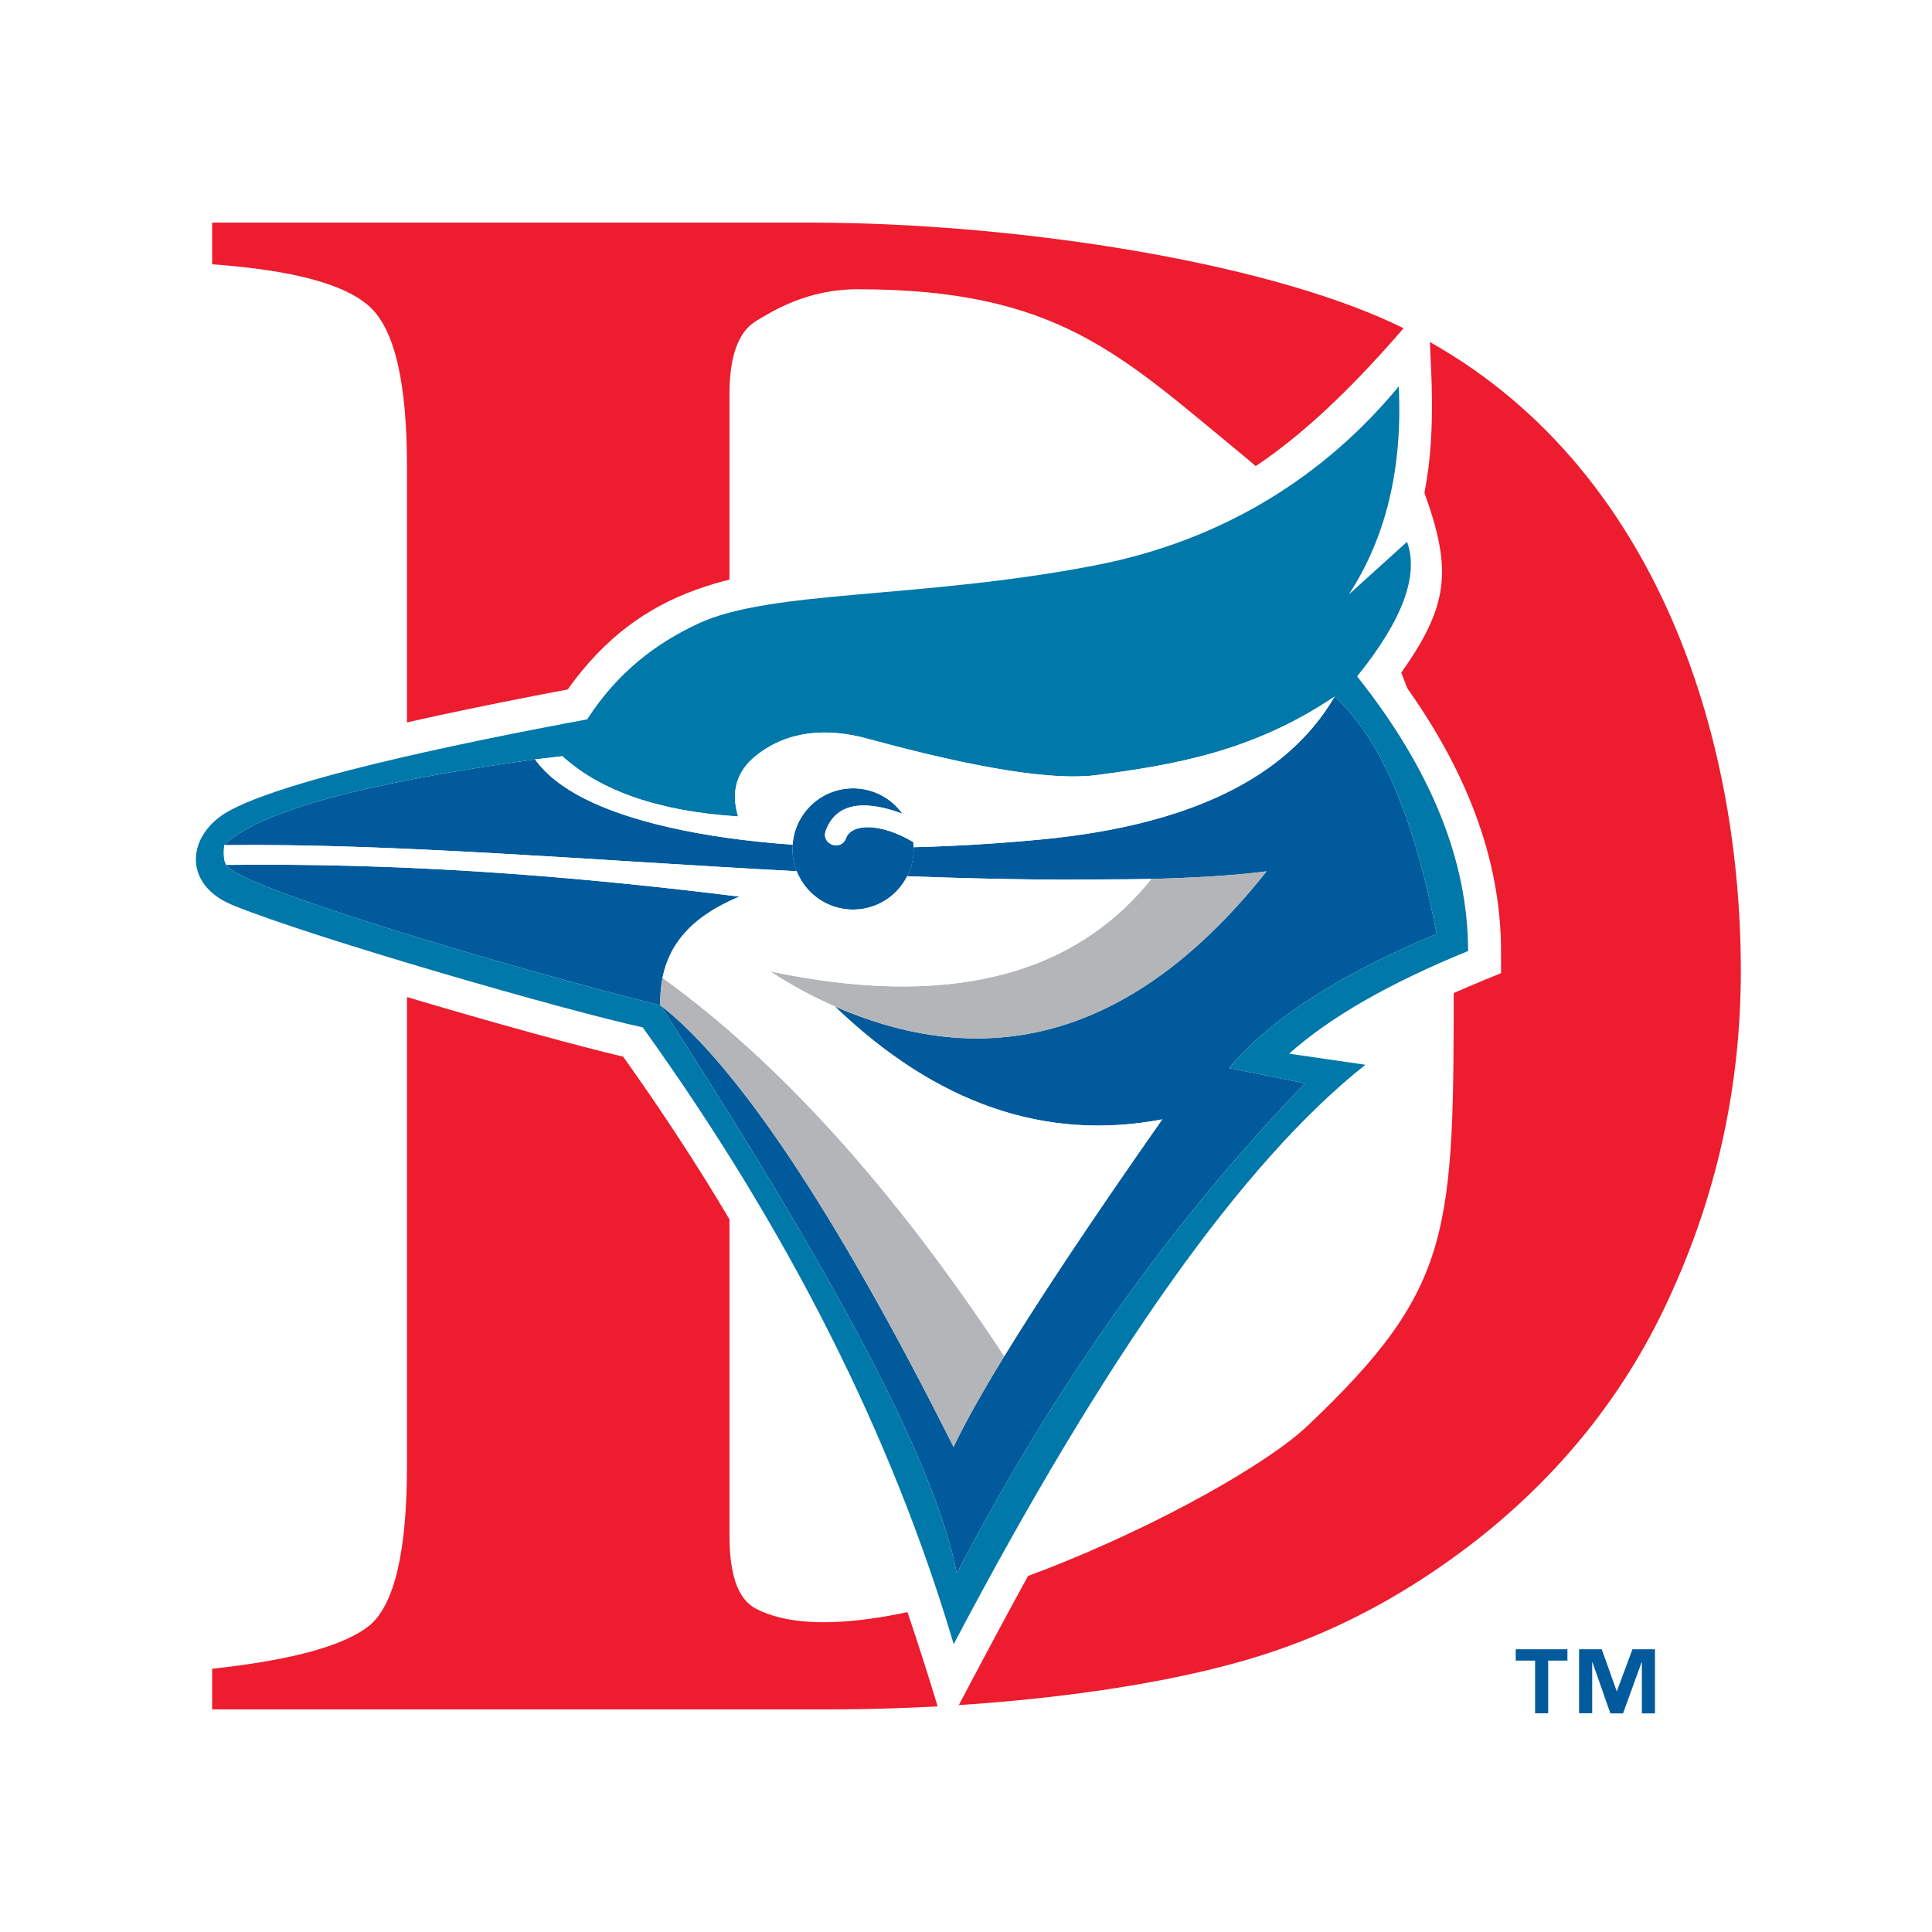 <?xml version="1.0" encoding="utf-8"?>
<!-- Generator: Adobe Illustrator 13.0.0, SVG Export Plug-In . SVG Version: 6.00 Build 14948)  -->
<!DOCTYPE svg PUBLIC "-//W3C//DTD SVG 1.0//EN" "http://www.w3.org/TR/2001/REC-SVG-20010904/DTD/svg10.dtd">
<svg version="1.0" id="Layer_1" xmlns="http://www.w3.org/2000/svg" xmlns:xlink="http://www.w3.org/1999/xlink" x="0px" y="0px"
	 width="192.756px" height="192.756px" viewBox="0 0 192.756 192.756" enable-background="new 0 0 192.756 192.756"
	 xml:space="preserve">
<g>
	<polygon fill-rule="evenodd" clip-rule="evenodd" fill="#FFFFFF" points="0,0 192.756,0 192.756,192.756 0,192.756 0,0 	"/>
	<path fill-rule="evenodd" clip-rule="evenodd" fill="#FFFFFF" d="M37.786,146.242v-99.73c0-8.273-1.283-12.339-2.721-13.754
		c-1.551-1.523-5.815-2.987-14.101-3.578l-2.618-0.186v-9.603h62.433c20.27,0,45.503,3.779,59.582,10.386
		c26.604,12.482,36.137,41.794,36.137,67.093c0,11.56-2.348,22.567-7.049,33.007c-4.664,10.52-11.733,19.391-21.168,26.598
		c-5.963,4.533-12.188,8-18.668,10.367c-11.772,4.406-30.39,6.521-46.998,6.521h-64.27v-9.396l2.514-0.273
		c8.132-0.885,12.545-2.305,14.26-3.736C36.454,158.773,37.783,154.85,37.786,146.242L37.786,146.242L37.786,146.242z
		 M140.517,123.414c1.685-5.84,1.703-13.156,1.705-26.217c0-22.382-6.843-38.777-20.139-49.711c-3-2.462-5.637-4.712-8.217-6.704
		c-2.529-1.949-4.92-3.585-7.5-4.915c-5.086-2.621-11.176-4.19-20.808-4.192c-2.073,0-3.821,0.438-5.255,0.999
		c-0.751,0.293-1.414,0.619-1.988,0.932c-0.582,0.315-1.074,0.619-1.477,0.864c-0.436,0.308-1.238,1.4-1.238,4.817v113.96
		c0,3.693,0.847,4.604,1.099,4.738c9.976,5.318,43.856-10.238,51.792-17.756C135.694,133.406,138.905,129,140.517,123.414
		L140.517,123.414z"/>
	<path fill-rule="evenodd" clip-rule="evenodd" fill="#ED1C2E" d="M21.165,166.494c8.062-0.875,13.317-2.332,15.768-4.379
		c2.446-2.115,3.668-7.406,3.671-15.873v-99.73c0-8.173-1.188-13.427-3.564-15.763c-2.375-2.333-7.667-3.794-15.875-4.379v-4.16
		h59.615c20.089,0,44.845,3.765,58.384,10.118c25.167,11.81,34.518,39.738,34.518,64.542c0,11.165-2.269,21.786-6.804,31.856
		c-4.465,10.07-11.233,18.576-20.304,25.508c-5.762,4.379-11.738,7.699-17.928,9.961c-11.308,4.234-29.543,6.35-46.03,6.35H21.165
		V166.494L21.165,166.494L21.165,166.494z M75.374,160.475c11.847,6.314,47.16-10.721,55.054-18.197
		c14.648-13.879,14.607-19.314,14.611-45.078c0-22.989-7.056-40.287-21.168-51.891c-12.096-9.923-18.369-16.447-38.313-16.451
		c-4.968,0-8.386,2.111-10.185,3.206c-1.728,1.094-2.592,3.503-2.592,7.225v113.96C72.781,156.898,73.534,159.492,75.374,160.475
		L75.374,160.475z"/>
	<path fill-rule="evenodd" clip-rule="evenodd" fill="#FFFFFF" d="M142.115,49.17c2.779,7.712,2.494,11.285-2.574,18.306
		c6.678,9.014,10.213,18.163,10.217,27.404l0.002,2.212c-4.311,1.755-8.586,3.581-12.604,5.952l7.099,1.031
		c-23.45,18.545-36.181,42.475-49.965,68.643c-7.696-26.008-16.255-44.988-32.115-67.293c-8.59-2.014-32.375-8.881-40.212-12.085
		c-8.219-3.36-6.736-11.939-0.774-15.269c4.802-2.684,16.756-5.758,35.446-9.282c7.458-10.453,16.764-11.695,28.658-12.755
		c28.196-2.512,37.896-2.841,57.136-26.119C142.737,36.336,143.377,42.8,142.115,49.17L142.115,49.17z"/>
	<path fill-rule="evenodd" clip-rule="evenodd" fill="#005A9C" d="M143.337,93.169c-2.262-11.713-5.658-19.601-10.191-23.665
		c-4.717,8.103-14.509,12.856-29.363,14.259c-4.481,0.422-8.687,0.667-12.632,0.76c0.03,1.031-0.203,2.029-0.642,2.897
		c17.347,0.646,29.411,0.373,35.859-0.487c-12.692,15.98-27.053,20.473-43.082,13.475c10.126,9.73,21.017,13.49,32.669,11.275
		c-10.955,15.627-17.896,26.514-20.821,32.672c-12.016-23.955-21.823-38.283-29.211-44.031c-0.01-0.006-0.021-0.016-0.03-0.023
		c17.472,27.068,27.394,45.594,29.567,56.66c9.724-18.648,21.3-34.943,34.728-48.881l-7.563-1.518
		C126.653,101.717,133.559,97.252,143.337,93.169L143.337,93.169z"/>
	<polygon fill-rule="evenodd" clip-rule="evenodd" fill="#005A9C" points="133.144,69.5 133.14,69.506 133.146,69.502 133.144,69.5 
			"/>
	<path fill-rule="evenodd" clip-rule="evenodd" fill="#005A9C" d="M79.489,86.923c-0.273-0.689-0.428-1.438-0.428-2.224
		c0-0.143,0.012-0.283,0.022-0.424c-4.623-0.326-8.741-0.915-12.333-1.735c-6.815-1.555-11.267-3.832-13.366-6.775
		C36.1,78.14,25.761,80.993,22.367,84.321C39.144,84.113,59.426,85.864,79.489,86.923L79.489,86.923z"/>
	<path fill-rule="evenodd" clip-rule="evenodd" fill="#005A9C" d="M65.879,100.287c-0.018-0.363,0.002-0.785,0.025-1.193
		c0.001-0.023,0.003-0.047,0.005-0.07c0.274-4.323,2.726-7.459,7.863-9.568c-18.581-2.31-34.664-3.352-51.181-3.165
		c-0.005,0-0.01,0-0.015,0c0.843,2.136,29.261,10.512,43.307,14.008c0-0.002,0-0.002,0-0.004s0-0.004,0-0.006
		C65.882,100.289,65.881,100.287,65.879,100.287L65.879,100.287z"/>
	<path fill-rule="evenodd" clip-rule="evenodd" fill="#005A9C" d="M84.407,83.627c-0.492,1.35-2.516,0.611-2.023-0.738
		c1.152-3.159,4.479-2.897,7.654-1.701c-1.097-1.536-2.895-2.538-4.927-2.538c-3.341,0-6.05,2.708-6.05,6.049
		c0,3.342,2.708,6.05,6.05,6.05c3.341,0,6.049-2.708,6.049-6.05c-0.008-0.117-0.015-0.349-0.039-0.69
		C87.685,81.996,84.927,82.202,84.407,83.627L84.407,83.627z"/>
	<path fill-rule="evenodd" clip-rule="evenodd" fill="#0078A9" d="M146.472,94.883c-0.004-8.991-3.695-18.125-11.072-27.402
		c4.527-5.604,6.188-10.08,4.982-13.426l-5.812,5.26c3.715-5.691,5.377-12.612,4.982-20.761
		c-7.412,8.969-17.559,15.406-30.382,17.871c-17.481,3.36-32.247,2.401-39.515,5.796c-4.229,1.975-8.046,4.859-11.072,9.549
		c-19.647,3.664-31.449,6.746-35.793,9.173c-4.15,2.317-4.645,7.288,0.416,9.356c8.15,3.332,33.79,10.677,40.914,12.199
		c14.529,20.223,24.872,40.738,31.029,61.539c15.24-28.93,28.933-48.199,41.079-57.805l-7.612-1.105
		C132.686,101.488,138.638,98.076,146.472,94.883L146.472,94.883L146.472,94.883z M130.188,108.08
		c-13.428,13.938-25.004,30.232-34.728,48.881c-2.174-11.066-12.096-29.592-29.567-56.66c0.009,0.008,0.02,0.018,0.03,0.023
		c-0.001-0.002-0.002-0.002-0.004-0.004c-0.009-0.008-0.019-0.016-0.028-0.023c-0.003,0-0.005-0.002-0.008-0.002
		c0,0.002,0,0.002,0,0.004C51.838,96.802,23.42,88.427,22.577,86.291c0.005,0,0.01,0,0.015,0c-0.241-0.289-0.316-0.946-0.225-1.97
		c3.394-3.328,13.733-6.181,31.018-8.556l2.721-0.318c3.861,3.51,9.705,5.513,17.531,6.01c-0.75-2.531-0.124-4.577,1.879-6.136
		c3.231-2.515,7.165-2.679,11.019-1.627c11.27,3.078,18.689,4.194,22.918,3.632c7.527-1.001,15.481-2.285,23.688-7.82
		c0-0.002,0.002-0.004,0.004-0.006c0,0.001,0,0.002,0.002,0.002c0,0,0.002-0.001,0.002-0.002c0,0.002,0,0.002-0.002,0.004
		c4.533,4.064,7.93,11.952,10.191,23.665c-9.778,4.083-16.684,8.548-20.712,13.394L130.188,108.08L130.188,108.08z"/>
	<path fill-rule="evenodd" clip-rule="evenodd" fill="#B3B5B8" d="M95.135,144.355c0.595-1.205,0.861-1.723,1.17-2.311
		c0.404-0.754,0.862-1.586,0.911-1.674c1.245-2.166,1.773-3.062,1.973-3.4c0.512-0.852,0.844-1.395,0.969-1.6
		c0.013-0.021,0.023-0.041,0.037-0.061c-10.997-16.688-22.362-29.271-34.095-37.75c-0.09,0.527-0.153,1.016-0.19,1.463
		c-0.002,0.023-0.003,0.047-0.005,0.07c-0.034,0.436-0.043,0.834-0.025,1.193c0.001,0,0.002,0.002,0.004,0.002
		c0.003,0.004,0.005,0.006,0.008,0.008c0.009,0.008,0.019,0.016,0.028,0.023C73.303,106.068,83.116,120.395,95.135,144.355
		L95.135,144.355z"/>
	<path fill-rule="evenodd" clip-rule="evenodd" fill="#B3B5B8" d="M76.836,96.911c2.192,1.423,4.342,2.589,6.451,3.497
		c16.029,6.998,30.389,2.506,43.082-13.475c-0.898,0.112-1.516,0.179-1.796,0.207c-0.792,0.078-1.343,0.126-1.606,0.148
		c-1.109,0.087-1.817,0.133-2.057,0.148c-2.679,0.142-3.976,0.193-4.178,0.201c-0.604,0.021-1.225,0.04-1.864,0.057
		C106.991,97.527,94.314,100.6,76.836,96.911L76.836,96.911z"/>
	<path fill-rule="evenodd" clip-rule="evenodd" fill="#FFFFFF" d="M73.772,89.455c-4.836,2.083-6.95,4.823-7.672,8.105
		c0.096-0.439-0.09,0.527,0,0c11.733,8.479,23.098,21.062,34.095,37.75c-0.014,0.02-0.024,0.039-0.037,0.061
		c3.708-6.059,8.974-13.953,15.798-23.688c-11.652,2.215-22.543-1.545-32.669-11.275c-2.109-0.908-4.259-2.074-6.451-3.497
		c17.478,3.688,30.155,0.616,38.031-9.216c0.64-0.017-0.606,0.006,0,0c-8.901,0.084-13.537,0.128-24.358-0.274
		c-0.998,1.974-3.037,3.329-5.398,3.329c-2.555,0-4.735-1.587-5.622-3.826c-20.063-1.06-40.345-2.811-57.122-2.603
		c-0.091,1.023-0.016,1.681,0.225,1.97C39.109,86.104,55.191,87.146,73.772,89.455L73.772,89.455z"/>
	<path fill-rule="evenodd" clip-rule="evenodd" fill="#FFFFFF" d="M66.75,82.54c3.592,0.821,7.71,1.41,12.333,1.735
		c0.218-3.142,2.83-5.625,6.028-5.625c2.032,0,3.83,1.001,4.927,2.538c-3.175-1.197-6.502-1.458-7.654,1.701
		c-0.493,1.35,1.532,2.088,2.023,0.738c0.52-1.425,3.278-1.631,6.714,0.382c0.02,0.168,0.024,0.341,0.03,0.514
		c3.945-0.093,8.15-0.338,12.632-0.76c14.854-1.402,24.646-6.156,29.363-14.259c0.002-0.002,0.002-0.002,0.002-0.004
		c0,0.001-0.002,0.002-0.002,0.002c-0.002,0.002-0.004,0.003-0.006,0.004c-8.206,5.535-16.16,6.818-23.688,7.82
		c-4.229,0.562-11.648-0.554-22.918-3.632c-3.854-1.052-7.788-0.888-11.019,1.627c-2.003,1.56-2.629,3.605-1.879,6.136
		c-7.826-0.497-13.67-2.5-17.531-6.01l-2.721,0.318C55.483,78.708,59.935,80.985,66.75,82.54L66.75,82.54z"/>
	<path fill-rule="evenodd" clip-rule="evenodd" fill="#005A9C" d="M156.384,165.678h-1.922v5.256h-1.306v-5.256h-1.931v-1.129h5.158
		V165.678L156.384,165.678L156.384,165.678z M165.117,170.945h-1.307v-5.09h-0.031l-1.848,5.09h-1.26l-1.788-5.09h-0.029v5.078
		h-1.306v-6.385h2.261l1.484,4.166h0.031l1.546-4.166h2.246V170.945L165.117,170.945z"/>
</g>
</svg>
